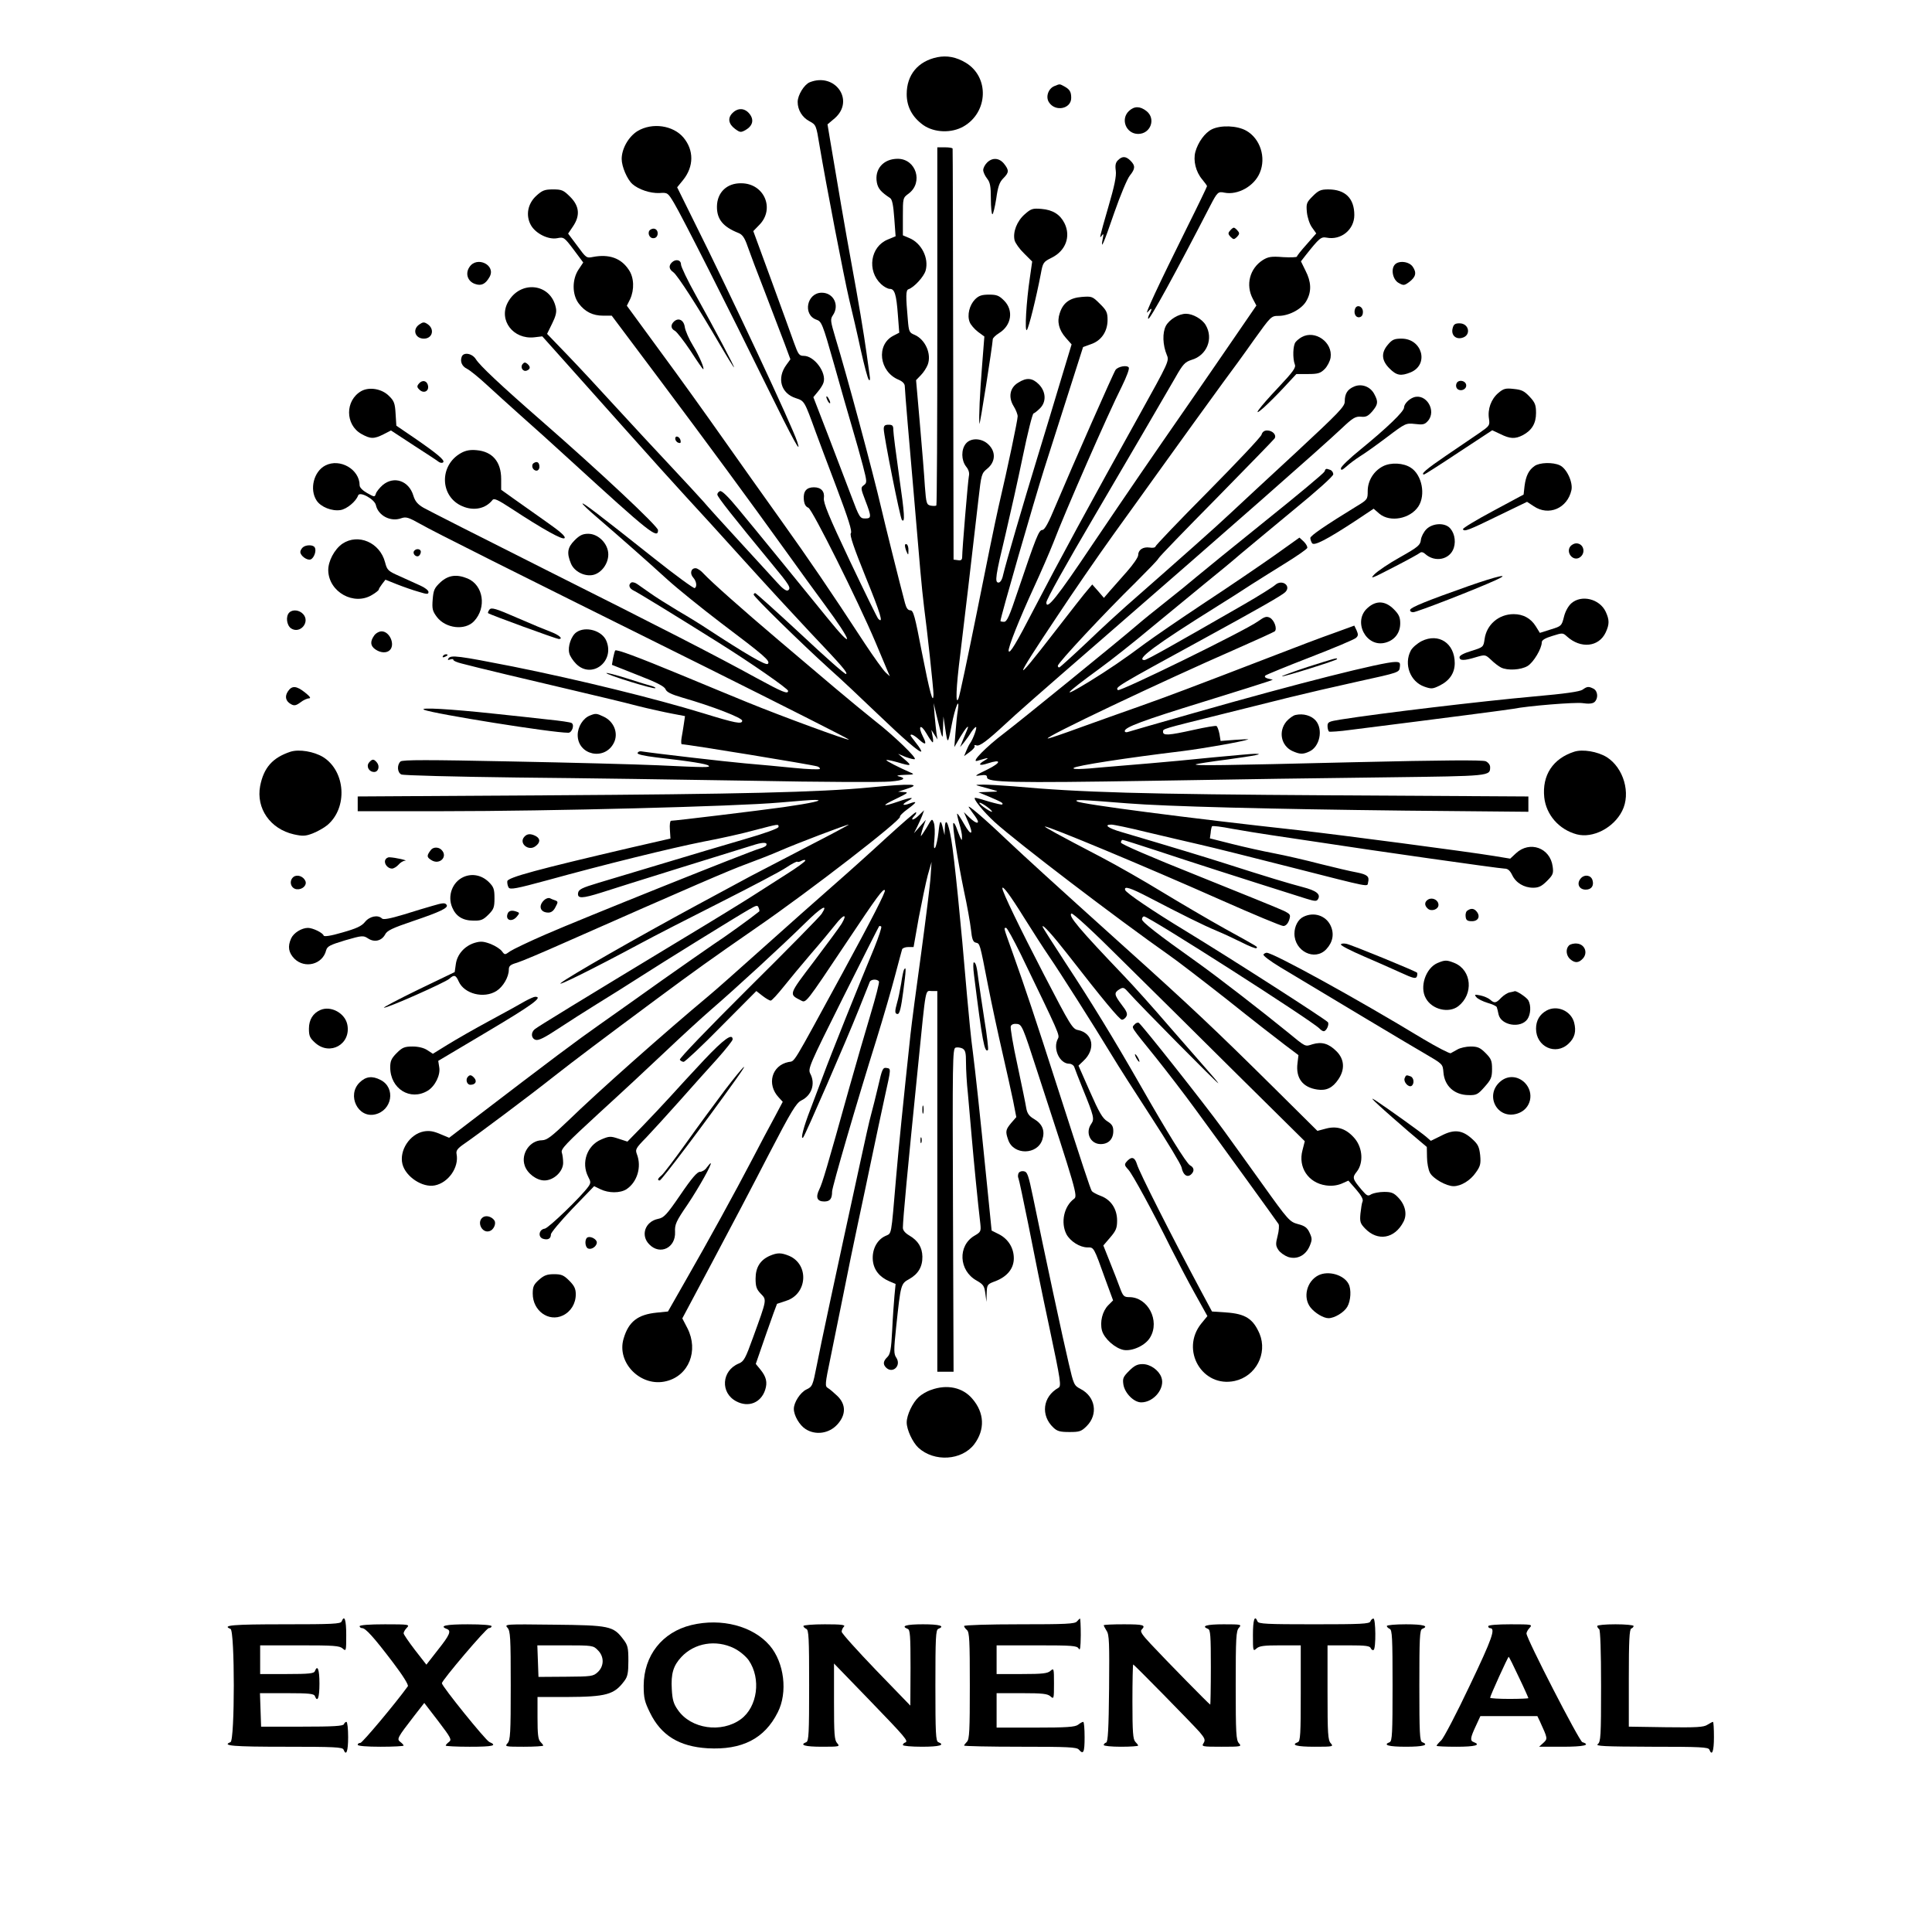 <?xml version="1.0" encoding="UTF-8"?>
<svg data-bbox="119.015 29.509 776.985 886.574" viewBox="0 0 1010 1000" height="1333.333" width="1346.667" xmlns="http://www.w3.org/2000/svg" data-type="shape">
    <g>
        <path d="M490 29.9c-10.1 2.1-16 9.2-16 19.3 0 6.7 3 12.1 8.7 16.2 5.8 4 14.7 4.3 21 .7 12.9-7.4 13.6-25.8 1.2-33.3-5-3-9.8-3.9-14.9-2.9z"/>
        <path d="M423.3 43c-2.9 1.2-6.3 6.7-6.3 10.3 0 4.2 2.4 8.1 6.2 10.1 3.4 1.8 3.5 2.1 5.2 12.5 3.5 20.8 12.7 68.5 15.5 80.5 1.6 6.6 4.4 18.6 6.1 26.6 1.8 8 3.6 14.9 4.2 15.5.6.7.8-.2.4-2.5-.3-1.9-1-7.1-1.6-11.5-1.4-10.1-4.3-27.5-8-47.5-2.6-14-7.8-44.3-11.1-64.2l-1.3-7.8 3.8-3.2c10.6-9.3.2-24.1-13.1-18.8z"/>
        <path d="M551.2 45c-3.2 1.3-4.7 5.7-2.8 8.5 3.3 5.1 11.6 3.4 11.6-2.3 0-3.3-.8-4.5-3.7-6.1-2.5-1.3-2.1-1.3-5.1-.1z"/>
        <path d="M590.2 58c-4.6 4.3-1.5 12 4.8 12 6.5 0 9.4-7.9 4.4-11.9-3.4-2.7-6.4-2.7-9.2-.1z"/>
        <path d="M382.9 59.1c-2.6 2.6-2.1 5.7 1.4 8.3 2.6 1.9 3 1.9 5.4.6 3.8-2.2 4.6-5.3 2.2-8.4-2.5-3.2-6.1-3.4-9-.5z"/>
        <path d="M333.3 68.5c-4.7 2.9-8.3 9.2-8.3 14.6 0 4 2.9 10.7 5.6 13.1 3.3 2.9 9.4 4.9 14.1 4.7 4.3-.3 4.4-.2 7.6 5.1 3.9 6.4 28.7 55.4 48.6 96 14 28.5 18.3 36.3 15.9 29-2.5-8-35-77.3-54.5-116.3L354 97.9l3.1-3.8c5.7-7.1 5.7-15.6.2-22.2-5.4-6.4-16.3-8-24-3.4z"/>
        <path d="M633.5 67.6c-3.6 1.8-7.2 6.7-8.6 11.8-1.2 4.5.2 10.4 3.6 14.4 1.4 1.7 2.5 3.2 2.5 3.5 0 .3-4.5 9.7-10.1 20.9-15.4 31-23.1 47.5-20.9 44.9 2.2-2.6 2.6-2.1.9 1.1-.6 1.1-.9 2.2-.6 2.4.7.8 14.1-23.6 32.4-59.1 3.7-7.1 4.1-7.5 7.4-6.8 7 1.4 15.6-3.4 18.5-10.4 3.4-8 .2-17.9-7.1-22-4.8-2.7-13.3-3-18-.7z"/>
        <path d="M490 170.3c0 51.4-.2 93.6-.5 93.9-.3.3-1.6.3-2.9.1-2.2-.5-2.4-1-3.1-10.1-.3-5.4-1.5-20-2.6-32.6l-2-22.9 2.5-2.6c1.4-1.4 3-3.9 3.6-5.5 2.1-5.6-1.3-13.2-6.9-15.6-2.7-1.1-3-1.6-3.5-7.8-1.1-12.4-1.1-15.5.3-16 3-1 8.1-6.6 9-9.8 1.8-6.5-2.2-14.4-8.6-17L472 123v-9.8c0-9.7 0-9.8 3-12 7.8-5.8 3.9-18.2-5.7-18.2-7.5 0-12.2 5.4-10.9 12.4.6 3.2 2.2 5 6.9 8.1 1.1.7 1.7 3.6 2.2 10.5l.7 9.5-4.1 1.7c-9.1 3.7-11 16.3-3.5 23.3 1.5 1.4 3.5 2.5 4.6 2.5 2.5 0 3.4 2.9 4.2 13.7l.7 9.2-3.1 1.6c-9.1 4.7-7.4 18.8 2.8 23 2.1.9 3.2 2.1 3.2 3.4 0 1.1.7 9.8 1.5 19.3 1.5 17.5 4.7 54 6.6 76.8.6 6.9 1.5 15.6 2 19.5 1.5 11 4.9 42.5 4.9 45.4-.1 6-2-1.2-6.1-22.1-3.6-18.8-4.4-21.8-6-21.8-1.3 0-2.1-1.2-2.8-3.8-2.6-9.7-11-43.4-12.3-49.2-4.6-19.8-18.3-70.6-24-89.2-2.7-9.1-2.8-9.9-1.4-12 3.6-5.2.4-11.8-5.8-11.8-7.8 0-10.1 11.5-2.8 14.1 2.7.9 3.2 2 9.2 23.2 3.4 12.2 7.7 27.1 9.5 33.2 1.8 6 4.3 15 5.6 19.9 2.2 8.5 2.2 8.9.5 10.2-1.7 1.2-1.7 1.6.8 8.1 3.3 8.6 3.2 9.3-.2 9.3-2.6 0-3-.6-7.2-11.8-2.4-6.4-7.9-20.7-12.1-31.7l-7.7-19.9 2.3-2.8c1.3-1.5 2.7-3.7 3-4.8 1.7-5.2-4.8-14-10.3-14-2.4 0-2.9-.7-5.1-6.8-1.3-3.7-6.6-18.3-11.8-32.5l-9.5-25.9 3.2-3.3c8.2-8.4 2.5-21.6-9.4-21.7-7.5-.2-12.7 4.7-12.8 12.1-.1 6.7 3.2 10.7 11.3 13.9 2 .8 3.2 2.5 4.7 6.9 1.1 3.2 5.2 14.1 9.2 24.3 3.9 10.2 8.5 22.2 10.2 26.7l3 8.1-2.1 2.9c-5.1 6.9-2.9 14.9 4.9 17.4 4.6 1.5 4.5 1.4 10.5 17.9 1.3 3.6 6.2 16.6 10.9 29 6.1 16.2 8.2 22.8 7.4 23.7-.7.9 1.4 7.2 7.7 22.8 7.8 19.1 9.6 25 6.6 21.9-.5-.5-7.2-14.2-14.9-30.4-11-23.2-13.8-30.2-13.5-32.6.5-3.5-1.4-5.7-5.2-5.7-3.9 0-5.6 2.1-5.3 6.2.2 2.5.9 3.9 2.4 4.5 2.1.9 25.8 48.4 35 70.1 2.5 6 5.3 12.6 6.1 14.5l1.5 3.5-2.2-2c-1.2-1.1-6.1-7.9-10.8-15-18.9-28.9-29.1-43.8-43.8-64.4-8.5-11.9-22.3-31.3-30.6-43.1s-22.9-32.2-32.6-45.3l-17.5-23.9 1.7-3.4c2.3-5 2.1-11.4-.7-15.4-4-6.1-10.3-8.3-18.7-6.7-3.4.7-3.6.5-8.2-5.8l-4.8-6.4 2.5-3.7c3.9-5.7 3.4-10.7-1.4-15.5-3.5-3.5-4.4-3.9-9-3.9-4.4 0-5.6.5-8.7 3.3-4.5 4.1-5.7 10.2-2.9 15.3 2.4 4.4 9.1 7.8 13.8 6.9 3.4-.7 3.7-.5 8.6 6l5 6.7-2.4 3.6c-3.5 5.2-3.5 13.2.1 17.9 3.3 4.3 7.3 6.3 12.8 6.3h4.4l24.9 33.2c25.7 34.3 46 61.9 66.8 90.8 6.5 9.1 15.3 21.2 19.6 27 15 20.3 15.8 24.8 1.2 6.7-13-16-37.1-45.6-46.5-56.9-5.1-6.2-8.5-9.5-9.4-9.1-.8.3-1.4 1.1-1.4 1.8 0 1.2 8.4 11.8 28.6 36.3 9.3 11.2 10.1 12.6 8.3 13.8-.8.5-2.9-1-5.8-4.3-2.5-2.8-11.4-12.4-19.6-21.4-8.3-9-16.8-18.4-18.9-20.9-2.2-2.5-9.9-10.8-17.1-18.5-7.2-7.7-20-21.4-28.3-30.5-8.3-9.1-19.8-21.5-25.6-27.5l-10.6-11 2.6-5.3c1.9-3.8 2.5-6.1 2-8.3-2.6-13-18.9-14.7-25.2-2.7-4.8 9.2 2.9 19.3 13.9 18.1l4.2-.5 11 12.3c6.1 6.8 20.6 23.1 32.4 36.3 11.8 13.3 26 29 31.6 35.1 5.6 6 19.3 21.1 30.5 33.5 11.2 12.4 26.7 29.2 34.5 37.5 16.9 17.8 19.8 21.2 18.8 21.8-.5.3-11.1-9.1-23.7-20.9-12.7-11.8-23.4-21.4-23.8-21.4-.4 0-.8.4-.8.8 0 1.1 24.7 25.3 39.5 38.7 6.1 5.4 17.1 15.8 24.6 23 14.5 13.9 22.7 21 23.5 20.3.2-.3-.9-2.2-2.6-4.3-1.6-2.1-3-3.9-3-4.1 0-1.1 2-.1 4.5 2.2 3.4 3.1 4.2 2.6 2-1.6-2.8-5.5-1.3-7 1.8-1.7 1.5 2.6 3 4.7 3.3 4.7.3 0 .3-1.5-.1-3.3l-.6-3.2 1.6 2.5 1.6 2.5-.5-3c-.2-1.7-.7-5.9-1-9.5l-.5-6.5 1.4 6c3.5 14.2 3.3 13.7 3.5 7l.2-6 .9 6c1.3 8.8 1.4 8.8 3.4-1.5 1.8-9.5 4.4-15.6 3.2-7.5-.4 2.2-.9 7.4-1.2 11.5l-.6 7.5 3.1-5.3c2.9-4.8 4.9-7 3.7-4-.3.7-1.3 3.1-2.2 5.3l-1.6 4 2.1-2.5c1.1-1.4 2.8-3.7 3.7-5.3 1-1.5 2.1-2.7 2.5-2.7.8 0-1.5 6.3-3 8.4-.5.6-1.4 2.4-2 3.9l-1.2 2.9 3-2.2c1.7-1.2 2.8-2.6 2.5-3.1-.4-.5.1-.6 1-.3 1.6.6 5.6-2.4 15-11.1 6.1-5.7 16.1-14.5 50.9-44.7C641.8 277 690.6 234.1 701.3 224c5.9-5.6 7.3-6.4 10.1-6.2 2.7.3 3.8-.3 6-2.8 3-3.6 3.2-5 1.1-8.9-2-4-6.6-5.7-10.5-4.1-3.6 1.5-5 3.7-5 7.9 0 2.6-3.1 5.8-25.7 26.8-14.2 13.1-29.6 27.4-34.3 31.8-7.2 6.8-24.9 22.5-54.4 48.4-3.3 2.9-12.4 11.2-20 18.5-7.6 7.2-14.3 13.2-14.7 13.4-.5.2-.9-.2-.9-.8 0-1.5 24.4-27.6 40.6-43.5 6.1-6.1 11.6-11.7 12-12.6.5-1 14.2-15.1 30.4-31.5 16.2-16.5 29.8-30.5 30.3-31.2 1.2-1.8-1-4.2-3.9-4.2-1.5 0-2.5.8-2.9 2.2-.4 1.3-13.1 14.7-28.1 29.9-15.1 15.2-27.4 28.1-27.4 28.6s-1.4.8-3 .5c-3.5-.5-6 1.2-6 4 0 1.1-2.7 5-5.9 8.6-3.3 3.7-7.3 8.3-9 10.2l-3 3.5-3-3.5-3.1-3.5-2.2 2.6c-1.3 1.4-9.3 11.6-17.8 22.6-22 28.5-21.6 26.2 1.6-8.5 7.9-12 21.2-31.3 29.6-43 8.4-11.7 18.7-25.9 22.8-31.7 11.6-16.2 26.7-37 34.4-47.6 3.9-5.2 11.2-15.2 16.1-22.2 9-12.5 9-12.6 13.1-12.6 5.6-.1 12.3-3.8 14.5-8.1 2.6-4.7 2.4-9.7-.6-15.5l-2.4-4.9 2.4-3.1c7.3-9.2 8.1-9.8 11-9.3 7.6 1.5 14.5-4.2 14.5-11.8 0-8.7-4.7-13.4-13.6-13.4-3.9 0-5.1.5-8.1 3.5-3.3 3.3-3.5 3.9-3.1 8.4.3 2.8 1.4 6.2 2.7 8l2.2 3.1-5 5.7c-2.8 3.1-5.1 6-5.1 6.4 0 .4-3.3.5-7.2.3-6.2-.5-7.8-.2-10.6 1.5-6.9 4.4-9.1 13-5.3 20.2l1.9 3.6-11.6 16.9c-6.4 9.3-16.4 23.9-22.3 32.4-22.4 32.3-32 46.3-52 75.9-18.2 27.2-23.9 34.3-23.9 30 0-1.5 10.3-19.9 25-44.9 15.2-25.9 37.3-63.7 42.4-72.6 4-7.1 5.1-8.2 8.5-9.3 8-2.3 11.6-11.1 7.4-18.2-1.8-3.1-6.7-5.9-10.3-5.9-3.8 0-8.7 3-10.5 6.3-1.9 3.6-1.7 10 .5 15.3 1.3 3 .9 3.8-14.2 31-25.2 45.2-42.8 77.7-55.1 101.4-9.5 18.4-12.9 24-13.4 22.3-.5-1.5 5.6-16.8 13.2-33.3 3.7-8 8.2-18.4 10.1-23.2 6.3-16.5 28.4-67 35.9-81.9 2.4-4.9 4-9.1 3.6-9.8-.9-1.4-5.5-.6-6.9 1.2-1 1.3-22.3 49.6-31.3 70.9-3.8 9.2-5.8 12.8-7 12.8-1.8 0-3.2 3.5-12.9 32.2-4.3 12.9-5.6 15.8-7.1 15.8-1.1 0-1.9-.2-1.9-.4 0-1.9 17.5-62.5 22.9-79.6 3.8-11.8 9.9-31 13.6-42.6l6.7-21 4.1-1.5c5.4-1.8 8.7-6.6 8.7-12.7 0-3.8-.5-5-4-8.4-3.9-3.9-4.2-4-9.5-3.6-6.3.5-9.8 3.1-11.5 8.5-1.5 4.4-.5 8.7 3.2 12.9l3 3.4-5.5 18.2c-3 10.1-8.5 28.2-12.2 40.3-7.6 24.8-16.7 56-18.1 62-.5 2.5-1.5 4-2.4 4-2.1 0-1.6-3.4 3.7-25.4 2.4-10.2 6.5-28.5 9-40.6 2.5-12.1 5-22.2 5.6-22.4.6-.2 2.1-1.4 3.4-2.7 3.4-3.4 3.1-8.7-.6-12.5-3.4-3.4-6.4-3.7-10.8-.9-4.4 2.6-5.3 7.6-2.4 12.3 1.2 1.9 2.1 4.3 2.1 5.3 0 2-4.9 25.5-10 47.3-1.7 7.4-6.8 32.4-11.4 55.5-4.7 23.2-8.9 43.2-9.5 44.6-1.7 4.3-1.3-5.7.9-23 1.8-14.7 6.1-51.2 9.5-81 1.5-13.2 1.6-13.6 4.7-16.1 4.2-3.5 4.5-8.7.6-12.5-3.5-3.5-9.3-3.7-11.9-.5-2.5 3.1-2.4 8.6.1 11.9 1.4 1.7 1.9 3.4 1.5 5.1-.5 2.6-3.5 38.4-3.5 42.2 0 1.5-.6 2-2.2 1.7l-2.3-.3-.2-107c-.1-58.9-.2-107.3-.3-107.8 0-.4-1.8-.7-4-.7h-4v93.3z"/>
        <path d="M584.5 83.7c-1.3 1.2-1.6 2.7-1.2 5.5.4 2.8-.7 8.1-3.9 19-4.7 16.3-4.9 17.1-3.3 14.8.8-1.1.9-.7.4 1.7-1.3 6.7.4 2.9 6-13.5 3.2-9.2 6.9-18 8.2-19.5 2.8-3.5 2.9-5.1.3-7.7-2.4-2.4-4.3-2.5-6.5-.3z"/>
        <path d="M516 85c-1.1 1.1-2 2.8-2 3.9 0 1 .9 3 2 4.4 1.6 2 2 4 2 10.6 0 4.5.4 8.1.8 8.1s1.3-3.7 2-8.1c.9-6.4 1.7-8.7 3.7-10.7 3-3 3.1-4.2.4-7.6-2.5-3.1-6.1-3.4-8.9-.6z"/>
        <path d="M535.7 112c-4.1 3.6-6.3 9.3-5.3 13.6.4 1.5 2.6 4.6 5 6.9l4.2 4.2-1.2 8.4c-1.9 12.7-2.8 28.6-1.6 27.4 1-1 4.9-16.8 7.3-29.3 1.1-6 1.3-6.3 5.7-8.5 7.3-3.6 10.1-11.1 6.7-18-2.3-4.6-6.1-7-12-7.5-4.7-.4-5.5-.1-8.8 2.8z"/>
        <path d="M340.1 120c-1.9 1.1-.9 4.5 1.4 4.5 1.3 0 2.1-.8 2.3-2.1.3-2.3-1.7-3.7-3.7-2.4z"/>
        <path d="M643 120.6c-1.1 1.2-1 1.8.3 3.2 1.6 1.5 1.8 1.5 3.4 0 1.3-1.4 1.4-2 .3-3.2-.7-.9-1.6-1.6-2-1.6-.4 0-1.3.7-2 1.6z"/>
        <path d="M351.2 137.2c-1.7 1.7-1.5 3.5.8 5.1 2.1 1.4 13.1 18.5 24.4 37.9 3.8 6.5 7.1 11.8 7.3 11.8.5 0-9.7-19.3-19.9-37.6-4.3-7.7-7.8-15-7.8-16.2 0-2.4-2.8-3-4.8-1z"/>
        <path d="M245.4 139.6c-2.3 3.4-.9 7.5 2.9 8.8 3.3 1.2 5.5.1 7.6-3.6 3.6-6.2-6.6-11.2-10.5-5.2z"/>
        <path d="M729.1 138.4c-2.1 2.5-.9 7.9 2.1 9.5 2.5 1.4 2.9 1.4 5.5-.5 3.4-2.6 4-4.8 1.9-7.9-1.9-2.9-7.5-3.5-9.5-1.1z"/>
        <path d="M509.7 156.5c-2.9 3-4.2 8.2-2.8 11.8.5 1.4 2.5 3.7 4.3 5.1l3.4 2.5-1.2 15.3c-1.2 15-1.7 26.4-1.4 30.3.2 1.7 6.8-40.6 7-44.2 0-.6 1.5-2.1 3.3-3.2 6.5-4 7.7-11.9 2.6-17-2.6-2.6-3.8-3.1-7.8-3.1-3.8 0-5.4.5-7.4 2.5z"/>
        <path d="M708.4 161.4c-.9 2.4.4 4.8 2.3 4.4 1.2-.2 1.8-1.2 1.8-2.8 0-2.9-3.2-4.1-4.1-1.6z"/>
        <path d="M352.2 168.2c-1.7 1.7-1.5 3.6.6 4.7 1 .5 4.7 5.3 8.2 10.5 3.4 5.3 6.4 9.6 6.6 9.6.9 0-2-6.9-5.3-12.3-2.1-3.4-4-7.8-4.3-9.7-.5-3.8-3.4-5.2-5.8-2.8z"/>
        <path d="M219.2 169.6c-3.8 2.6-2.2 7.4 2.4 7.4 4.5 0 5.8-5 1.9-7.6-1.8-1.2-2.4-1.1-4.3.2z"/>
        <path d="M759.4 171.6c-.9 3.4 1.5 5.9 4.9 5 4.9-1.2 3.8-7.6-1.3-7.6-2.3 0-3.1.5-3.6 2.6z"/>
        <path d="M680.5 176.2c-1.1.6-2.6 1.8-3.2 2.6-1.4 1.7-1.6 8.5-.4 11.7.7 1.6-.9 3.8-8.6 12-10.3 10.9-14.2 16.3-7.7 10.6 2.1-1.9 6.9-6.6 10.5-10.5l6.6-7.1h6.1c5.2 0 6.5-.4 8.7-2.6 1.4-1.4 2.8-4.1 3.1-6 1.2-8-8.1-14.6-15.1-10.7z"/>
        <path d="M725.6 180.1c-3.7 4.3-3.4 8.3.8 12.5 3.7 3.7 5.9 4.1 11.1 2 9.7-4.1 6-17.6-4.8-17.6-3.8 0-4.9.5-7.1 3.1z"/>
        <path d="M241.4 186.4c-1 2.6.1 5.1 2.8 6.4 1.4.7 5.9 4.3 10 8.1 4 3.7 12.1 11 17.9 16.2 5.9 5.2 17.8 15.9 26.5 23.9 40.9 37.4 45.4 41 45.4 36.1 0-2-30.3-30.4-61-57.2-22-19.2-32.1-28.8-34.2-32.1-1.9-3.1-6.4-3.9-7.4-1.4z"/>
        <path d="M273.2 190.3c-1.4 1.7.2 4.2 2.2 3.4 2-.8 2-2.1.2-3.6-1-.8-1.6-.8-2.4.2z"/>
        <path d="M219 200.5c-1.1 1.3-1.1 1.9.3 3.2 2.1 2.1 4.9.9 4.5-1.9-.4-2.8-3-3.5-4.8-1.3z"/>
        <path d="M761.4 200.5c-.4.9-.2 2.1.4 2.7 1.6 1.6 4.7.5 4.7-1.7 0-2.6-4.2-3.4-5.1-1z"/>
        <path d="M188.9 204.4c-8.6 4.9-8.5 17.6 0 22.4 4.8 2.7 6.6 2.7 11.6.2l3.9-2 11.9 7.8c6.5 4.2 12.5 8.1 13.2 8.7.8.5 1.8.6 2.2.1 1-1-3.2-4.5-15.1-12.7l-9.4-6.4-.4-6.3c-.3-5.4-.8-6.7-3.5-9.3-3.7-3.7-10.2-4.8-14.4-2.5z"/>
        <path d="M783.3 205.4c-3.8 3.2-5.7 8.5-4.9 13.5.5 3.5.3 3.7-5 7.4-3.1 2.1-10.9 7.4-17.5 11.9-10.3 7-13.5 9.8-11.4 9.8.3 0 8.5-5.2 18.1-11.6l17.5-11.5 4.3 2c5 2.5 7.7 2.6 11.6.6 4.8-2.5 7-6.2 7-11.6 0-4.2-.5-5.5-3.3-8.5s-4.2-3.7-8.3-4.1c-4.3-.5-5.4-.2-8.1 2.1z"/>
        <path d="M432 207.5c0 .5.5 1.7 1 2.5s1 1 1 .5c0-.6-.5-1.7-1-2.5s-1-1.1-1-.5z"/>
        <path d="M739 207.7c-2.5.9-5 3.5-5 5.3 0 2.1-9 10.7-22.7 21.9-5.7 4.6-10.3 9-10.3 9.9 0 1.2.6 1 2.8-.9 1.5-1.4 4.7-3.8 7.2-5.4 2.5-1.5 8.9-6.1 14.2-10.1 9.5-7.2 9.8-7.3 14.5-6.8 4.1.5 5.1.3 6.7-1.5 4.8-5.3-.8-14.7-7.4-12.4z"/>
        <path d="M462 224.2c0 3.6 8.6 46.8 9.5 47.6 1.7 1.7 1.4-3.1-1.4-22.5-1.7-12-3.1-23-3.1-24.6 0-2.2-.4-2.7-2.5-2.7-1.9 0-2.5.5-2.5 2.2z"/>
        <path d="M353 229.3c0 .8.7 1.8 1.6 2.1 1.1.4 1.4.1 1.2-1.1-.4-2.1-2.8-3-2.8-1z"/>
        <path d="M241 236.8c-11.5 6.4-11.1 22.8.7 27.8 6 2.6 12.2 1.3 15.8-3.3.8-1 2.9 0 9.5 4.3 17.2 11.3 27.1 16.7 28.1 15.7.8-.8-2.1-3.4-9.7-8.7-6-4.2-13.7-9.7-17.1-12.1L262 256v-5.6c0-9.1-4.6-14.4-12.9-15.1-3.2-.3-5.6.1-8.1 1.5z"/>
        <path d="M279.1 242c-1.7 1-.7 4 1.4 4 .8 0 1.5-.9 1.5-1.9 0-2.4-1.2-3.2-2.9-2.1z"/>
        <path d="M170.1 243.3c-6.1 3.1-8.4 12.5-4.6 18.3 2.2 3.4 8 5.7 12.5 5 3.3-.5 8.1-4.5 9.2-7.6.8-2.4 8.6 1.9 9.3 5 1.2 5.5 7.7 8.9 13.2 6.9 2.6-.9 3.8-.5 9.9 2.9 7.9 4.5 43.1 22.1 149.8 75.1 41.1 20.5 74.6 37.4 74.4 37.7-.6.5-35.2-12.2-53.3-19.6-6.6-2.7-21.9-9-33.9-14-23.7-9.8-34.2-13.7-35-13-.2.3-.7 2.1-1.1 4l-.6 3.5 13.6 5.4c9.9 3.8 13.8 5.9 14.4 7.3.5 1.5 2.9 2.7 8.7 4.4 16 4.6 31.4 10.6 31.4 12.1 0 2-3.5 1.3-20.4-3.9-25.5-7.8-64.7-17.4-99.4-24.4-28.5-5.6-32.6-6.2-33.8-4.2-.5.8-.2.9.9.5 1-.3 1.7-.3 1.7.2s1.9 1.3 4.3 1.9c7.4 2 36.5 8.9 58.7 14.1 11.8 2.8 26.7 6.3 33 8 6.3 1.6 14.6 3.4 18.3 4.1l6.8 1.3-.6 4.1c-.3 2.2-.9 5.6-1.2 7.3-.3 1.8-.2 3.3.1 3.3 2.7 0 67.7 10.6 70.9 11.6.9.3 1.5.9 1.3 1.3-.3.4-6.3.2-13.3-.5-7-.7-18.6-1.8-25.8-2.4-10.2-.9-46.5-5.1-54.4-6.3-.8-.1-1.6.3-1.8.9-.2.7 3.4 1.5 9.9 2.3 17.7 2 26.3 3.4 27.2 4.3 1.3 1-1.4 1-26.4-.2-11.3-.5-45.8-1.4-76.8-2-43.7-.9-56.6-.9-57.8 0-1.9 1.7-1.8 5.7.4 6.8.9.5 28.3 1.2 60.7 1.6 32.5.3 87.8 1.1 123.1 1.7 35.2.7 67.6.8 71.8.4 7.3-.6 8.8-1.7 4.1-2.8-1.1-.3.5-.6 3.5-.7 4.9-.1 5.2-.3 3-1.2-6.2-2.7-13-6.2-12.6-6.5.2-.3 2.8.3 5.7 1.1 7.3 2.2 7.9 2 3.9-1.4l-3.5-3 3.8 1.6c2.2.8 4.3 1.4 4.9 1.2 1.3-.5-10.9-12.3-20.8-20-4.4-3.5-13.9-11.3-21-17.3s-20.3-17.2-29.4-24.9c-18.9-16-35.3-30.6-39.1-34.7-1.4-1.6-3.3-2.9-4.3-2.9-2.4 0-3.1 2.8-1.2 4.9 1.7 1.9 2.1 4.7.8 5.5-.5.3-10.1-6.7-21.3-15.6-29.6-23.5-37-29.1-37.4-28.6-.2.2 3.2 3.5 7.7 7.3 10.9 9.4 25.4 22.1 36.9 32.6 5.2 4.7 17.7 14.8 27.8 22.5 22.8 17.2 26 19.9 24.5 21.4-1 1-11.6-5.2-31.8-18.4-2.8-1.9-9.6-6.1-15.1-9.3-5.5-3.3-12-7.4-14.5-9.2-2.5-1.7-5.5-3.9-6.7-4.7-1.2-.9-2.7-1.3-3.3-.9-1.7 1.1-1.1 3.1 1.3 4.2 2.3 1.1 21.9 13.1 44.2 27.1 17.1 10.7 36.5 24.2 36.5 25.3 0 1.9-2.9.7-16.5-6.7-21.5-11.8-48.8-25.8-112-57.5-31.9-16-59.8-30.2-62.1-31.5-3.1-1.8-4.4-3.4-5.3-6.3-2.3-7.8-10.1-10.5-16-5.6-1.6 1.4-3.3 3.5-3.6 4.5-.6 1.9-.7 1.9-4.6-.3-2.3-1.3-3.9-2.9-3.9-4 0-8.4-10.3-14.3-17.9-10.4z"/>
        <path d="M723 243.7c-4.9 2.5-8 7.6-8 13 0 4.3-.1 4.5-6.1 8.1-15.8 9.7-23.9 15.2-23.9 16.4 0 .7.4 1.9.9 2.7 1 1.6 7.5-1.7 22.9-11.8l9.3-6.2 3 2.6c5.6 4.7 16.1 2.7 20.4-3.8 3.9-6 1.9-16.4-3.9-20.2-3.9-2.6-10.5-2.9-14.6-.8z"/>
        <path d="M802.2 243.6c-3 2.1-4.5 5.1-5.2 10.4l-.5 4.5-16 8.6c-8.8 4.7-15.9 9-15.7 9.5.5 1.5 3.1.5 18.6-7.1l14.9-7.2 3.5 2.3c7.8 5.3 17.6 1.1 19.7-8.4.9-4.1-2.5-11.4-6.1-13-3.6-1.7-10.6-1.5-13.2.4z"/>
        <path d="M692.4 246.5c-.4.9-14.2 12.4-30.8 25.7-16.5 13.3-32.8 26.5-36.1 29.3-3.3 2.8-10.5 8.7-16 13-5.5 4.3-12.5 10-15.5 12.6-9.4 8.1-61.1 50.1-69 56.1-9.3 7-17.6 15.4-14.2 14.5 6-1.8 6.8-1.9 3.9-.2-3.8 2.2-2.8 3 1.7 1.5 7.4-2.4 7.1-.4-.4 3.3-6.4 3.1-6.9 3.5-3.7 3 2.9-.4 3.7-.2 3.7 1 0 2.7 12.6 3 86.8 1.8 39.4-.7 94.6-1.5 122.5-1.8 54.1-.7 53.7-.6 53.7-5.4 0-1.1-1-2.4-2.3-3-1.7-.7-21.7-.6-68.8.5-70.4 1.7-83.5 1.9-82.8 1.1.3-.2 7.7-1.4 16.4-2.5 15.2-2.1 19.8-3 14.4-3-1.4 0-11.3.9-22 1.9-10.7 1.1-25.5 2.5-32.9 3.1-7.4.6-18.2 1.5-23.9 2-12.1 1.2-16.7 1.2-15.8.4 1.1-1.2 27.8-5.3 56.8-8.8 11.1-1.4 31.6-5 34.4-6.1.6-.2-2.5-.1-6.7.2l-7.7.6-.6-3.7c-.4-2-1.1-3.8-1.5-4.1-.4-.3-5.8.6-12 2-13.1 2.9-16 3.1-16 1 0-1.6-.9-1.3 30-9 12.4-3.1 28.8-7.2 36.5-9.1 7.7-1.9 23.7-5.6 35.5-8.2 21.4-4.7 21.5-4.7 21.8-7.5.3-2.3 0-2.7-2.4-2.7-6.5 0-51.4 11.3-105 26.6-18.3 5.2-34 9.7-34.8 10-.9.3-1.6.1-1.6-.5 0-2 9.4-5.5 41.5-15.4 17.1-5.3 32.1-10 33.4-10.5l2.5-.9-2.5-.6c-1.5-.4-2-1-1.4-1.6.6-.5 11.1-4.8 23.5-9.6s23.1-9.3 23.9-10.1c1.2-1.1 1.2-1.8.3-3.9L708 327l-10.7 3.9c-6 2.1-19.8 7.3-30.8 11.6-45.7 17.6-54.8 21-70.5 26.6-9.1 3.2-23.4 8.3-31.7 11.3-8.4 3.1-15.8 5.6-16.5 5.6-3.1-.1 59.3-29.7 98.2-46.7 10.7-4.7 19.9-8.9 20.4-9.3 1.4-1.3-.2-5.8-2.5-7.1-1.8-.9-2.8-.6-6.3 1.9-6.6 4.8-72.2 36.9-73.2 35.9-1.5-1.5-.8-1.9 44.6-26.7 29.1-15.9 41.2-22.8 42.9-24.5 3.3-3.3-1.7-6.9-5.2-3.8-1.2 1.1-8.7 5.8-16.7 10.4-37.2 21.4-50.6 28.9-51.7 28.9-5 0 6-8.1 37.7-27.9 5.8-3.6 14-8.8 18.2-11.6 4.3-2.7 12.5-7.9 18.2-11.4 5.8-3.6 10.7-7 11-7.7.2-.6-.6-2.1-1.8-3.3l-2.3-2.1-12.9 9.2c-7.1 5-23.5 16.2-36.6 24.8-13 8.6-26.9 18.2-31 21.2-11.1 8.3-19.5 14-29.6 20.2-15.1 9.2-13.2 6.8 5.7-7 5.8-4.2 18.2-14 27.5-21.8 9.4-7.8 22.1-18.1 28.1-23.1 6.1-4.9 14.2-11.6 18.1-15 3.9-3.3 16.4-13.6 27.7-23 12-9.8 20.7-17.6 20.7-18.6 0-.9-.7-2-1.6-2.3-2.2-.8-2.4-.8-3 .9z"/>
        <path d="M745.7 276.6c-1.4 1.4-2.7 3.9-2.9 5.6-.3 2.7-1.4 3.7-10.8 9-5.8 3.2-11.8 7.3-13.5 9-2.6 2.7-1.4 2.2 10-3.7 7.2-3.7 13.4-7.1 13.9-7.6.6-.5 1.7-.3 2.6.6 5.2 4.7 13 3 15-3.1 1.3-4 .1-8.8-2.7-11-3.1-2.3-8.7-1.7-11.6 1.2z"/>
        <path d="M300.4 282.4c-3.8 3.8-4.2 6.7-1.9 12.2 1.7 4.1 7.1 6.9 11.6 5.9 4.3-1 7.9-5.8 7.9-10.7 0-5.5-5.1-10.8-10.5-10.8-2.9 0-4.5.8-7.1 3.4z"/>
        <path d="M179 284.2c-4.2 2.9-7.5 9.2-7.4 14 .3 11.3 13.5 18.6 23 12.7 1.9-1.1 3.4-2.4 3.4-2.7 0-.4.8-1.7 1.8-3l1.7-2.2 6 2.4c3.3 1.3 8.4 3.1 11.3 3.9 4.5 1.4 5.2 1.4 5.2.1 0-.8-1.9-2.3-4.2-3.3-2.4-1.1-7.2-3.3-10.8-4.9-6.1-2.7-6.6-3.1-7.7-7.3-2.7-10.4-14.1-15.2-22.3-9.7z"/>
        <path d="M473.1 285.2c0 .7.4 2.2.9 3.3.8 1.8.9 1.7.9-.7.1-1.5-.3-3-.9-3.3-.5-.3-1 0-.9.7z"/>
        <path d="M821 285.5c-2.6 3.2 1.3 8.1 4.8 5.9 3.4-2.2 2.2-7.4-1.8-7.4-1 0-2.3.7-3 1.5z"/>
        <path d="M158.2 286.2c-.7.7-1.2 1.7-1.2 2.3 0 2 3.6 4.6 5.4 3.9 1.8-.7 3.2-4.7 2.1-6.3-.8-1.5-4.8-1.4-6.3.1z"/>
        <path d="M216.4 288.1c-.8 1.4 1.1 3.3 2.5 2.5.6-.4 1.1-1.4 1.1-2.2 0-1.6-2.6-1.9-3.6-.3z"/>
        <path d="M230.3 304.3c-3.2 3-3.7 4.1-4.1 9-.4 5-.1 6.1 2.2 9.2 4.6 6 14.7 7.2 19.4 2.2 6.7-7.1 4.9-18.8-3.3-22.3-5.8-2.4-10.1-1.8-14.2 1.9z"/>
        <path d="M767.5 306.4c-22.1 7.8-29.8 11-30.3 12.3-.2.8.5 1.3 1.6 1.3 1.8 0 32.7-12 43.2-16.8 8.5-3.9.6-2.1-14.5 3.2z"/>
        <path d="M821.5 315.3c-1.6 1.4-3.2 4.2-3.9 7.1-1.2 4.8-1.4 4.9-6.9 6.6l-5.7 1.8-2.1-3.4c-2.6-4.2-6.6-6.4-11.6-6.4-7.8 0-14.2 5.5-15.2 13.1-.6 4.1-.7 4.2-6.8 6.1-4 1.2-6.3 2.4-6.3 3.3 0 1.9 2.4 1.9 8.6 0 4.8-1.4 4.9-1.4 7.9 1.4 1.6 1.6 4 3.4 5.2 4 3.4 1.7 10.4 1.3 13.9-.8 3.1-1.9 7.4-9.1 7.4-12.4 0-1.1 1.8-2.2 5.5-3.3 5.4-1.7 5.5-1.7 7.7.3 7.2 6.5 16.6 5.5 20.2-2.1 2-4.3 2-6.6 0-10.9-3.2-6.7-12.6-9-17.9-4.4z"/>
        <path d="M714.9 317.8c-7.9 7-.7 20.9 9.4 18.1 4.8-1.3 7.7-5.1 7.7-10.1 0-3.2-.7-4.7-3.4-7.4-4.4-4.4-9.2-4.7-13.7-.6z"/>
        <path d="M255.9 318.6c-.6.8-1 1.7-.7 1.9.6.7 35.8 13.5 36.9 13.5 2.5 0 .3-2-3.8-3.6-2.7-1-10.7-4.3-18-7.5-11.2-4.9-13.4-5.5-14.4-4.3z"/>
        <path d="M151.2 320.2c-1.9 1.9-1.4 6.5.9 8.2 4.7 3.2 10.2-3.2 6.4-7.4-2-2.2-5.5-2.6-7.3-.8z"/>
        <path d="M301.3 330.5c-2.7 1.9-4.6 7.5-3.7 10.9.3 1.5 2 4 3.6 5.6 8.1 8.1 20.3-1.2 15.8-12-2.2-5.4-10.9-7.9-15.7-4.5z"/>
        <path d="M195.6 332.2c-2.2 3.1-2 5.4.6 7.2 2.7 1.9 5.9 2.1 7.6.4 2.9-2.9-.1-9.8-4.3-9.8-1.3 0-3.1 1-3.9 2.2z"/>
        <path d="M743.2 335.1c-2.3 1.2-4.9 3.4-5.7 5-3.7 7.1-.3 16.2 7.1 18.8 3.7 1.3 4.4 1.2 7.9-.5 5.3-2.6 8-6.6 8-11.8 0-10.4-8.4-15.9-17.3-11.5z"/>
        <path d="M231.5 343c-.3.6.1.7.9.4 1.8-.7 2.1-1.4.7-1.4-.6 0-1.3.4-1.6 1z"/>
        <path d="M683.6 348.6c-7.6 2.5-13.6 4.7-13.4 4.9.5.5 28.8-8.4 28.8-9 0-.8-.9-.5-15.4 4.1z"/>
        <path d="M317 351.8c0 .9 24.9 8.6 25.6 7.9.3-.2-.5-.7-1.8-1.1-1.3-.3-7.1-2.1-13-4-6-1.9-10.8-3.1-10.8-2.8z"/>
        <path d="M150.5 361.4c-1.8 2.7-1.1 5.2 1.7 6.7 1.6.9 2.6.7 4.9-1 1.5-1.2 3.6-2.1 4.5-2.1 1.1 0 .4-1-2.1-3-4.5-3.6-6.9-3.8-9-.6z"/>
        <path d="M827.3 360.5c-1.5 1-9.1 2.1-25 3.5-27.8 2.5-80.7 8.8-101.5 12.1-6.2 1-6.8 1.3-6.8 3.4 0 1.3.4 2.6.8 2.9.4.2 5.5-.1 11.2-.9 50.9-6.4 82.9-10.6 85-11 8.1-1.6 32.2-3.5 36.2-3 3.3.5 5.3.3 6.3-.5 2.1-1.8 1.9-5.7-.4-7-2.6-1.3-3.3-1.3-5.8.5z"/>
        <path d="M221.7 371c5.1 2.1 66.7 12 75.4 12 1.9 0 3.4-4.1 1.7-5.1-.6-.4-6.1-1.2-12.2-1.8-6.1-.7-19-2.1-28.6-3.1-22.4-2.4-39.3-3.4-36.3-2z"/>
        <path d="M308.4 374c-3.6 1.4-6.4 5.9-6.4 10.2 0 10.5 14.1 13.6 18.9 4.1 2.5-4.9.2-11.1-5.3-13.7-3.8-1.8-4.2-1.8-7.2-.6z"/>
        <path d="M677.3 373.7c-1.2.2-3.4 1.8-4.8 3.4-4.3 5.2-2.8 12.6 3 15.4 4 1.8 5.6 1.9 9 .3 5.5-2.5 7.3-11.6 3.3-16.2-2.3-2.6-6.5-3.8-10.5-2.9z"/>
        <path d="M151.9 392.9c-9.4 3.1-14 8.3-15.9 17.9-2.2 11.8 5.3 22.5 17.6 25.3 4.6 1 6 1 9.9-.5 2.5-1 5.9-2.9 7.6-4.3 10.8-9.1 9.6-28.2-2.2-35.6-4.8-2.9-12.5-4.2-17-2.8z"/>
        <path d="M823 392.9c-11.2 3.6-16.9 12.3-15.7 23.9 1 9.1 7.7 16.8 17 19.3 8.3 2.2 19.2-3.3 23.7-12.2 4.7-9.2.8-22.6-8.1-28.2-4.8-2.9-12.5-4.2-16.9-2.8z"/>
        <path d="M192.9 398.6c-1.6 2 0 4.9 2.7 4.9 2.2 0 3.1-3 1.4-5-1.6-1.9-2.4-1.9-4.1.1z"/>
        <path d="M454.5 411.6c-26.1 2.5-68.8 3.5-168.2 4.1l-99.3.6v7.7h44.8c55.4 0 153-2.5 175.5-4.5 9.2-.8 17.8-1.5 19-1.4 5 .1-2.1 1.7-16.8 3.8-13.8 1.9-56.6 7.1-58.7 7.1-.5 0-.8 2.1-.6 4.6l.3 4.7L330 443c-48.9 11.4-64.5 15.6-64.8 17.6-.1 1 .2 2.5.7 3.3.8 1.2 4 .6 20.2-3.8 30.1-8.3 64.6-16.8 81.7-20.2 8.6-1.6 20.7-4.3 26.8-6 12.7-3.3 12.4-3.3 12.4-1.7 0 .8-7.2 3.4-18.3 6.6-10 2.9-28.8 8.5-41.7 12.4-12.9 3.9-28.2 8.5-34 10.2-9 2.7-10.5 3.5-10.8 5.4-.4 3 2.1 2.9 12.3-.3 7.9-2.6 71.8-22.5 80.4-25.1 4.4-1.3 6.6-1.1 5.6.6-.3.4-1.7 1.1-3.2 1.5-4.2 1-94.2 37.1-111.8 44.8-8.8 3.8-17.3 7.9-18.8 8.9-2.8 2-2.8 2-4.3 0-.8-1.1-3.4-2.8-5.9-3.8-3.8-1.4-5.2-1.5-8.3-.6-5.3 1.6-9.2 6-9.9 11.1l-.6 4.2-18.9 9.1c-10.5 5.1-18.6 9.4-18.1 9.5 1.3.5 32.1-13.2 34.2-15.1 2.5-2.3 3.4-2 4.9 1.4 2.9 6.5 13.1 9.1 19.7 5 3.5-2.2 6.5-7.3 6.5-11.2 0-1.9.8-2.6 4.3-3.6 2.3-.7 13.2-5.3 24.2-10.2 67.5-29.8 87-38.2 95.5-41.3 5.2-1.9 13.1-5 17.5-6.9 9.4-4.1 35-13.8 36.2-13.8.4 0-9.1 5.1-21.2 11.3-12.1 6.3-25.6 13.3-30 15.6-9.4 5.1-17 9.2-28 15.1-31.1 16.8-67.8 37.8-71.3 40.8-2.7 2.3 16.5-7.2 41.3-20.5 7.2-3.9 26.1-13.6 42.2-21.7 16-8.1 31.5-16.2 34.4-18.2 2.8-1.9 5.4-3.2 5.7-3 .2.3 1.3.1 2.3-.5 1.1-.5 1.9-.6 1.9-.1s-4.5 3.8-10.1 7.3c-5.5 3.5-13.3 8.5-17.2 11-4 2.6-20.9 13-37.7 23.1-51.9 31.4-75 45.5-76.5 46.8-2.1 1.8-1.8 4.8.5 5.5 1.5.5 4.7-1.1 11.8-5.8 5.3-3.5 14.7-9.5 20.7-13.2 6.1-3.7 15.7-9.8 21.5-13.5 12.1-7.8 51.5-32.2 57.7-35.7 3.8-2.2 4.4-2.3 4.9-.8.4.9.5 1.7.3 1.9-4.3 3.5-18.2 13.5-23.9 17.2-4.1 2.8-16 11.1-26.5 18.5-10.4 7.4-25.3 18-33 23.4-12.5 8.8-23.9 17.3-66.8 50.1l-11.9 9.1-4.8-2c-3.5-1.5-5.7-1.8-8.5-1.3-7.3 1.4-12.9 10-11.1 17.1 1.7 6.6 10.5 12.4 16.9 11.1 7.1-1.4 12.7-9.4 11.4-16.3-.4-1.9.4-3 4.2-5.6 6.3-4.3 34.5-25.4 46.2-34.7 12-9.4 25.3-19.4 54-40.7 20.8-15.4 28.2-20.7 52.9-37.8 27.3-18.8 75.4-56 74.5-57.6-.3-.4 1.5-2.2 4-4 4.9-3.6 5.3-4.5 1-2.9-3.8 1.4-4.3.5-.8-1.4 3.9-2.1 1.7-2-5.2.4-8.5 2.9-9 2.3-1-1.5 6.2-3 6.7-3.4 4-3.5l-3-.2 3.7-1.2c9.4-2.9 4.1-3.2-18.7-1z"/>
        <path d="M512.8 411.1c1.7.5 4.7 1.3 6.5 1.8 3 .8 2.8.9-2.3 1l-5.5.2 6 2.5c6.5 2.8 7.1 3.2 6.4 3.9-.3.2-3.3-.5-6.8-1.5-3.4-1.1-6.7-2-7.3-2-1.6 0 4.3 7.3 10.2 12.7 11.7 10.6 63.5 50.1 91.5 69.8 3.9 2.7 17.3 13 29.9 22.9 12.5 10 26.1 20.6 30.1 23.6l7.3 5.5-.5 4.2c-1 7.8 2.7 12.7 10.4 13.8 4.7.7 8-.9 11-5.4 3.5-5.2 3.1-10.5-1-14.6s-7.7-5.1-12.5-3.7c-4.1 1.3-3.3 1.7-13.3-6.5-12.5-10.2-36.5-28.8-46.9-36.2-21.4-15.2-29-21.2-29-22.6 0-.8.5-1.5 1.1-1.5 2.5 0 87.3 54.2 91.7 58.6.7.8 1.7 1.4 2.2 1.4 1.4 0 3-3.5 2.2-4.7-.9-1.3-48.8-32.1-74.2-47.6-17.5-10.6-31.3-20-31.8-21.5-.7-2.3 2.7-1.2 12.5 3.9 16.5 8.6 28.5 14.6 35.3 17.4 3.6 1.5 9.6 4.3 13.4 6.2 3.7 1.9 7.1 3.2 7.4 2.9.7-.8 2 0-16.3-10.1-8.8-4.9-23.6-13.6-33-19.3-9.3-5.7-23.5-13.8-31.5-18-22.8-11.9-30.6-16.2-29.7-16.2 2.3 0 50.7 20.1 92.4 38.6 16.7 7.4 31.1 13.4 32.2 13.4 1.2 0 2.3-1.1 3-3 .9-2.9.8-3.1-2.7-4.9-2-1-22-9.1-44.4-18.1-25.8-10.3-40.8-16.8-40.8-17.6 0-.8.4-1.4.9-1.4s8.9 2.7 18.7 5.9c14.7 4.9 42.3 13.8 77.2 24.8 4.5 1.4 5.5 1.5 6.2.3 1.6-2.6-.8-4.5-8.2-6.4-7.2-1.9-17.6-5-41.3-12.6-10.4-3.3-25.8-8-53.2-16.1-7-2-9.5-3.9-5.3-3.9 1.2 0 9.4 1.7 18.3 3.9 8.9 2.1 21.6 5.1 28.2 6.6 6.6 1.5 27.8 6.8 47 11.7 43.6 11.1 40.1 10.4 40.7 8 .8-3.1-.4-4.1-5.9-5.2-2.9-.5-11.4-2.5-19-4.4-7.6-2-18.5-4.5-24.3-5.6-5.8-1.1-15.7-3.3-22-4.9l-11.5-2.9.4-2.8c.1-1.6.5-3.2.7-3.5.2-.4 5 .2 10.6 1.3 5.7 1 14.8 2.5 20.3 3.3 5.5.8 16.1 2.4 23.5 3.5 27.8 4.3 96.1 14 98.5 14 1.7 0 2.8.9 4 3.3 1.9 4.1 6.2 6.7 11 6.7 2.9 0 4.5-.8 7.2-3.5 3.2-3.2 3.5-4 3-7.6-1.3-9.8-12-13.6-19.2-6.9l-3 2.8-8.5-1.4c-14-2.3-81.1-11.1-101.5-13.4-59.4-6.5-114.2-13.7-116.4-15.1-1.7-1.1 1.3-1 26.4 1 19.9 1.6 74.3 3 145.3 3.8l64.2.6v-8l-102.7-.6c-99.4-.6-131.2-1.5-166.3-4.7-6.3-.5-13.5-.9-16-.9-4.5.1-4.5.1-1.2 1zm5.8 13c.3.6-1 0-3-1.3s-3.6-2.7-3.6-3.1c0-.9 5.6 2.8 6.6 4.4z"/>
        <path d="M506.5 422c.5.8 2 3 3.3 4.7 3 4.1 1 4.5-3 .6l-2.9-2.8 2.1 4.8c3.2 7.1 1.8 8.1-2 1.4-1.8-3.2-3.4-5.6-3.6-5.4-.2.1.3 2.5 1.1 5.2.8 2.6 1.5 5.8 1.4 6.9 0 2.1-.1 2.1-1 .1-.5-1.1-1.3-3.3-1.9-4.9-.6-1.6-1.3-2.7-1.6-2.4-.7.7 2.2 19.3 5.5 35.3 1.7 7.7 3.3 16.9 3.7 20.4.5 5 1.1 6.5 2.5 6.8 2.2.6 2-.4 6.4 22.3 2 10.2 5.4 25.9 7.5 35 2.1 9.1 4.6 20.4 5.6 25.2l1.7 8.7-2.7 3.1c-2.9 3.5-3.1 4.4-1.5 8.9 2.8 8 15.2 7.8 17.8-.2 1.5-4.6.1-8.2-4.3-10.8-2.6-1.5-3.6-2.9-4.1-5.7-.3-2-2.4-12.2-4.6-22.5-2.3-10.4-3.8-19.5-3.5-20.3.4-1 1.6-1.4 3.3-1.2 2.5.3 3 1.4 10.4 24.3 20.5 62.7 21.4 65.7 19.4 67.1-5.3 3.9-7.1 12.4-4 18.5 2 3.7 7 6.9 11 6.9 3.4 0 3.2-.5 9.5 17.1l3.9 10.6-2.5 2.5c-3.1 3.1-4.5 8.8-3.3 13.3 1.2 4.2 6.8 9.2 11.3 10.1 4.6.8 11.5-2.4 13.9-6.6 5.2-8.7-1.2-21-10.9-21-2.8 0-3.3-.5-4.9-4.8-.9-2.6-3.3-8.6-5.2-13.4l-3.5-8.8 3.6-4.2c3-3.5 3.6-4.9 3.6-8.8 0-6.1-3.2-10.9-8.5-12.9-2.2-.8-4.3-2-4.7-2.5-.8-1.2-4.7-13.1-18.4-55.6-10.6-33.1-16.9-51.9-22.8-68.4-5.1-14.3-5-13.6-3.6-13.6.5 0 3.9 6.2 7.6 13.7C554 540.9 554.1 541 553 543c-2.7 5.1.9 13 6 13 1.1 0 2.3.8 2.6 1.7.3 1 2.4 6.3 4.6 11.8 5.7 14 6 15.4 4.3 17.9-3.3 4.6-.5 10.6 4.9 10.6 4.1 0 6.6-2.6 6.6-6.8 0-2.5-.7-3.6-3.1-5.1-2.5-1.5-4.3-4.6-9.1-15.5l-6-13.6 2.6-2.5c6.5-6 5.1-14.5-2.8-16.1-2.9-.5-4-2.3-17.7-28.7-12.7-24.5-21.9-43.5-21.9-45.4 0-1.8 4 3.5 11.2 15.1 4.5 7.2 10.5 16.5 13.3 20.6 5.1 7.4 23 35.5 33 52 2.8 4.7 12 19.1 20.4 32 8.4 12.9 15.5 24.7 15.8 26.2.7 3.8 2.8 5.4 4.8 3.8 2-1.7 1.9-3.7-.4-4.9-1.9-1.1-11.8-17-26.1-42.1-13.6-23.8-25.6-43.4-38.7-63.3-6.7-10.3-12.3-19-12.3-19.4 0-1.4 5.4 4.6 13.2 14.6 18.2 23.4 27.1 34.1 28.3 34.1.8 0 1.8-.8 2.3-1.7.8-1.3.2-2.8-2.4-6.1-4-5.3-4.1-6.3-1.2-8.1 2-1.2 2.4-1.1 5.1 2 4.8 5.5 46.9 48.1 46.6 47.1-.2-.5-3-3.8-6.1-7.3-3.1-3.5-12.1-13.8-20-22.9-7.8-9.1-18.3-20.8-23.3-26-23.5-24.6-29.2-31.4-27.4-32.5.6-.5 11.4 9.4 26.2 24.2 13.9 13.7 41.1 40.6 60.5 59.9l35.3 34.9-1.2 4.7c-2.4 8.9 3 17.1 12.3 18.4 2.9.4 5.6.1 8.1-.9l3.6-1.6 4.1 4.7c2.6 3 3.8 5.2 3.3 6.2-.4.8-.8 3.7-1.1 6.3-.4 4.3-.1 5.2 2.4 7.8 6.6 6.9 15.5 5.4 20.1-3.5 2-3.8 1-8.7-2.6-12.5-2.4-2.6-3.7-3.1-7.5-3.1-2.6 0-5.5.6-6.7 1.2-1.8 1.2-2.3.9-5-2.2-4.9-5.8-5.1-6.5-2.6-9.6 3.5-4.5 3.1-12.1-.9-17.1-4.3-5.2-9.2-7-15.2-5.4l-4.5 1.2-23.1-22.9c-30.2-29.9-43.2-42.2-77.6-73.1-39.2-35.3-50.9-46-62.2-56.6-11.2-10.7-20.6-18.7-19.3-16.5z"/>
        <path d="M463.9 437.4c-7.9 7.3-20.8 18.9-28.6 25.7-7.8 6.8-24.2 21.4-36.5 32.4s-25 22.3-28.3 25c-22.8 19-58.3 50.5-73.4 65.2-8.8 8.4-11.1 10.2-13.7 10.3-6.4 0-11.2 7.1-9.1 13.2 1.3 4.1 6.2 7.8 10.3 7.8 4.8 0 9.7-4.5 9.8-9.1 0-1.9-.3-4.3-.7-5.5-.6-1.8 2.2-4.7 19.5-20.6 11.2-10.2 26.8-24.7 34.8-32.3 8-7.6 18.8-17.5 24-22 12.2-10.5 36.9-33.2 48.7-44.8 8.8-8.7 12.6-10.8 8.8-5-1 1.5-18.2 19-38.3 38.9-21.1 21-36.2 36.7-35.8 37.3.4.6 1.3 1.1 2 1.1s9.6-8.3 19.6-18.5l18.4-18.5 3.2 2.5c1.8 1.4 3.7 2.5 4.3 2.5.6 0 3.6-3.3 6.8-7.3 3.1-3.9 9.6-11.7 14.3-17.2 4.8-5.5 10.5-12.4 12.8-15.3 4.3-5.5 6.4-5.8 3.2-.4-1.1 1.8-7.6 10.6-14.4 19.6-13.5 17.8-13.3 17.2-6.9 20.5 2.7 1.4 2.2 2.1 23.9-30.4 16-24 19.1-28.2 20-27.2.6.6-6.8 15.1-22.1 43.2-27.1 49.7-24.7 45.9-28.3 46.6-8.8 1.8-11.5 11.7-5.1 18.5l2.1 2.3-4.4 8.3c-2.5 4.6-7.6 14.1-11.3 21.3-9.2 17.6-23.4 43.5-34.9 63.5l-9.4 16.5-5.9.6c-9.9 1-14.7 4.7-17.3 13.6-3.8 12.7 9.2 25.6 22.4 22.2 11.7-2.9 16.9-15.9 11-27.6l-2.7-5.2 15.6-29.3c8.6-16.1 21.9-41.4 29.5-56.2 12-23.1 14.4-27 17.1-28.4 5.4-2.6 7.5-8.7 4.7-14-1.3-2.6-.7-4.1 17.1-39.7 10.2-20.4 18.7-37.2 18.9-37.4.2-.2.7-.1 1.1.2.3.4-1.3 5.3-3.6 11-7.8 18.7-23.2 57.1-26.7 66.7-2 5.2-5 13.3-6.8 18-3.4 8.7-5.4 16.2-3.7 14.5 1.1-1.3 22.4-50.2 29.1-67 2.9-7.2 5.4-13.6 5.7-14.3.6-1.4 3.9-1.6 4.8-.2.3.5-1.7 8.2-4.4 17.2s-7.7 26.2-11.1 38.3c-11.7 42-14.1 50-15.7 53.2-2 4.1-1.2 6.3 2.6 6.3 3 0 4.1-1.4 4.1-5.2 0-2.3 13-47 23.3-79.8 3.5-11.3 7.8-26.1 9.6-33 1.8-6.9 3.5-13.1 3.7-13.8.2-.6 1.6-1.2 3.2-1.2h2.8l2.7-15.3c1.6-8.3 3.7-18.4 4.7-22.2l2-7-.5 7.5c-.2 4.1-2.5 22.1-4.9 40-2.5 17.9-5 37-5.6 42.5-3.9 36.4-6.2 59.3-7.5 74.5-2.8 32.6-2.2 29.3-5.8 31.1-4.4 2.1-6.9 7.2-6.4 12.7.5 5 3.5 8.7 8.6 10.9l3.3 1.4-.6 6.2c-.3 3.4-.9 11.6-1.2 18.2-.5 9.9-1 12.3-2.5 13.8-2.2 2.1-2.4 3.8-.7 5.5 3.4 3.4 8.1-.9 5.4-5.1-1.4-2-1.4-3.8-.1-16.2 2.4-22.5 2.4-22.5 6.9-25 4.6-2.6 6.9-6.4 6.8-11.7-.1-4.8-2.2-8.3-6.8-11-2.2-1.3-3.4-2.7-3.4-4.1.1-5.1 2.3-28.8 8-85.2 4.2-41.9 3.6-38.5 7.1-38.5h2.9v199h8.5l-.3-84.4c-.3-77.8-.2-84.4 1.3-85 .9-.3 2.5-.1 3.6.4 1.6.9 1.9 2.2 1.9 7.5 0 3.5.4 10.8 1 16.2.5 5.4 1.4 15.6 2 22.8 1 11.7 3.2 34.3 4.5 45.2.4 3.9.2 4.3-3.1 6.2-8.8 5.2-8.2 18.2 1.1 23.4 3.5 2 4.1 2.8 4.6 6.7l.6 4.5.1-4.6c.2-4.5.3-4.7 4.7-6.3 6.1-2.4 9.5-6.6 9.5-11.9 0-5.4-2.9-10.1-7.8-12.6l-3.8-1.9-2.2-21.9c-4.5-44.8-6.2-60.1-7.6-71.3-.9-6.3-2.2-19.8-3.1-30-3.2-38.1-6.6-71.8-8.2-81.2-1.6-9.4-3.2-12-3.4-5.5l-.1 3.2-.8-3.3c-1.2-5.2-1.7-4.8-2.4 2-.4 3.5-1.2 7-1.7 7.8-.7 1-.8-.4-.4-4.5.3-3.3.2-7.1-.3-8.4-.9-2.4-1-2.4-3.6 2.2-1.6 2.6-3 4.7-3.2 4.7-.1 0 .3-1.9 1.1-4.3l1.5-4.2-3.1 3.5-3.1 3.5 1.6-3.2c.9-1.8 2.1-4.5 2.7-6l1-2.8-3 2.9c-2.8 2.7-4.6 2.5-1.9-.2.6-.6.9-1.4.7-1.7-.3-.2-7 5.6-15 12.9z"/>
        <path d="M274 437.5c-2.8 3.3 2.2 7.5 5.8 4.9 2.7-1.9 2.8-4 .3-5.4-2.7-1.4-4.6-1.3-6.1.5z"/>
        <path d="M225.3 444.2c-2.3 3-2.3 3.8.1 5.3 4.3 2.9 9-1.7 5.4-5.3-1.6-1.6-4.3-1.5-5.5 0z"/>
        <path d="M201.4 449.5c-.8 1.9 1.3 4.5 3.5 4.5.9 0 2.4-.9 3.4-2 .9-1.1 2.5-2.1 3.4-2.1 2-.1-5.1-1.7-8-1.8-1-.1-2 .6-2.3 1.4z"/>
        <path d="M153.5 458.3c-2.6 2-1.6 6.1 1.6 6.5 2.9.3 5.4-2 4.6-4.2-1-2.5-4.2-3.7-6.2-2.3z"/>
        <path d="M242.3 458.4c-5.8 2.6-8.5 9.8-5.9 15.9 1.9 4.6 5.5 6.9 11.1 6.9 3.9.1 5.1-.4 7.8-3.1 2.8-2.8 3.2-3.8 3.2-8.6s-.4-5.9-3-8.5c-3.7-3.6-8.7-4.6-13.2-2.6z"/>
        <path d="M826.5 459c-2.5 2.7-1.1 6 2.5 6 3 0 4.4-2.1 3.5-5-.8-2.6-4.1-3.1-6-1z"/>
        <path d="M284.8 470.2c-3.6 3-2.6 6.8 1.9 6.8 1.5 0 2.8-1 3.7-2.9 1.4-2.6 1.4-2.9-.2-3.5-.9-.3-2.2-.8-2.7-1.1-.6-.3-1.8 0-2.7.7z"/>
        <path d="M746.7 470.1c-2.1 1.2-2.2 3.2-.2 4.9 1.9 1.6 5.5.3 5.5-2 0-2.5-3-4.1-5.3-2.9z"/>
        <path d="M226 473.5c-2.5.7-9.2 2.7-14.9 4.5-7.3 2.2-10.7 2.8-11.4 2.1-2.1-2.1-6.5-1.2-8.9 1.8-1.8 2.2-4.4 3.4-11.8 5.5-6.1 1.8-9.6 2.3-9.8 1.6-.5-1.5-5.7-4-8.2-4-3.3 0-7.5 2.6-8.8 5.5-1.9 4.2-1.4 7.4 1.7 10.6 5.5 5.4 14.8 3 16.6-4.4.6-2.1 2-2.8 9.9-5.2 9-2.6 9.5-2.6 12-1 3.3 2.2 7.1 1.3 8.9-2 1-2.1 3.8-3.4 14.7-7.1 14.2-4.8 18.5-6.9 17.5-8.4-.8-1.2-1.8-1.2-7.5.5z"/>
        <path d="M767.2 475.9c-.8.4-1.2 1.9-1 3.2.2 1.9.9 2.4 3.3 2.4 3.3 0 4.5-2.5 2.5-5-1.4-1.7-2.9-1.9-4.8-.6z"/>
        <path d="M265.4 477.5c-1.4 3.5 2.2 4.7 4.8 1.6 1.4-1.7 1.5-2 .1-2.5-2.5-1-4.3-.7-4.9.9z"/>
        <path d="M681.4 479.2c-2.8 1.3-4.7 5-4.7 8.8 0 9.2 10.6 14.5 16.6 8.2 3.5-3.7 4.3-8.1 2.3-12.4-2.5-5.3-8.8-7.3-14.2-4.6z"/>
        <path d="M701 493.7c0 .6 5.3 3.3 11.8 6.1 6.4 2.8 15.2 6.6 19.5 8.6 6.5 3 7.9 3.3 8.4 2 .3-.8.3-1.7.1-2-1-.9-34.3-14.6-37-15.1-1.6-.3-2.8-.1-2.8.4z"/>
        <path d="M820.2 494.2c-1.8 1.8-1.5 5.2.6 7.1 2.5 2.2 4.5 2.1 6.7-.3 2.7-3 1-7.4-3-7.8-1.7-.2-3.6.3-4.3 1z"/>
        <path d="M660.5 498.9c-.3.6 3.6 3.5 8.7 6.6 32.8 19.7 67.5 40.5 74.8 44.7 10.4 6.1 10.2 5.8 10.6 10.4.6 7.1 5.7 11.7 13.1 11.8 4.1.1 4.9-.3 8.4-4.3 3.4-3.8 3.9-5 3.9-9.3 0-4.3-.4-5.4-3.4-8.4-2.8-2.8-4.1-3.4-7.8-3.4-2.3 0-5.4.7-6.8 1.5-1.4.8-3 1.7-3.6 2-.5.3-7.1-3.1-14.5-7.5-35.3-21.4-78.3-45-81.7-45-.6 0-1.3.4-1.7.9z"/>
        <path d="M751.4 503.4c-6.1 2.7-9.4 12.5-6 18.4 3.2 5.9 12 8 17 4.1 8-6.3 7-18.7-1.9-22.5-4.2-1.7-5.1-1.7-9.1 0z"/>
        <path d="M509.2 509.7c4.3 34.4 5.5 40.9 7.3 39.1.3-.3-.5-7.5-1.9-15.9-1.3-8.5-2.7-17.9-3.1-20.9-.8-6.7-1.4-9-2.4-9-.4 0-.4 3 .1 6.7z"/>
        <path d="M472.6 506.8c-.3.5-1 3.7-1.5 7.3-.6 3.5-1.5 8-2.1 9.9-1.3 4.6-1.3 6 .3 6 1 0 1.8-3.4 2.9-11.8 1.5-11.4 1.6-13.3.4-11.4z"/>
        <path d="M789.3 518.7c-1.2.2-3.2 1.5-4.5 2.8-2.7 2.9-3.6 3-5.8 1-.9-.8-3.2-1.8-5.1-2.2-3-.6-3.3-.5-2.1.9.7.9 3.3 2.2 5.9 3 2.5.7 4.7 1.7 4.8 2.3.2.5.6 2.2.9 3.7 1.3 5.8 11.6 7.5 15.1 2.5 1.7-2.5 2-7 .5-9.8-.9-1.6-6.3-5.2-7.2-4.8-.2.1-1.3.4-2.5.6z"/>
        <path d="M274.5 523.3c-2.2 1.3-10.5 5.9-18.5 10.2-8 4.3-17.9 10-22.1 12.6l-7.6 4.7-2.9-1.9c-1.8-1.2-4.7-1.9-7.7-1.9-4.2 0-5.4.5-8.3 3.4-2.8 2.8-3.4 4.2-3.4 7.5 0 11.2 10.5 17.7 19.6 12.2 3.9-2.4 6.8-8.3 6-12.4l-.5-3.2 25.9-15.4c22.9-13.6 29.2-18.1 24.8-18.1-.7 0-3.1 1.1-5.3 2.3z"/>
        <path d="M167.5 527.9c-3.9 1.7-6 5.1-6 9.8 0 3.8.5 4.9 3.3 7.4 7.7 6.9 18.7.7 16.8-9.4-1.1-6.1-8.6-10.2-14.1-7.8z"/>
        <path d="M808.5 528.2c-3.6 2-5.5 5.2-5.5 9.5 0 9.4 10.3 14.2 17 7.8 3.3-3.1 4.1-6.4 2.9-11.1-1.7-6.1-8.9-9.2-14.4-6.2z"/>
        <path d="M593 535.6c-1.5 1.7-2.2.5 11.5 17.5 5.5 6.9 14.6 18.7 20.2 26.4 16 21.8 42.8 58.9 43.7 60.3.4.7.2 3.5-.5 6.2-1.1 4.2-1 5.2.4 7.3.9 1.4 3.2 3 5.1 3.7 4.7 1.5 9.2-.8 11.3-5.8 1.3-3.2 1.3-3.9-.1-6.9-1.2-2.6-2.5-3.6-6.1-4.5-4.3-1.2-5-1.9-18.5-20.8-7.7-10.7-16.9-23.6-20.5-28.5-10.2-14-42.9-55.3-44.2-55.9-.6-.3-1.7.2-2.3 1z"/>
        <path d="M368.1 554c-6.2 6.6-14.2 15.3-17.8 19.3-3.6 3.9-10.1 10.9-14.4 15.3l-7.9 8.1-4.6-1.5c-4.2-1.4-4.9-1.4-9.1.4-7.4 3.1-10.6 12.1-6.8 19.5 1.4 2.6 1.4 3.2.1 5.1-3.7 5.2-20.8 21.7-22.8 22-3.1.4-3.7 4.4-.9 5.3 2.6.8 4.1-.1 4.1-2.3 0-.9 5.1-7 11.3-13.5l11.3-11.7 3.3 1.6c4.3 2.1 10.3 2.1 13.6 0 5.6-3.7 8-11.6 5.5-18.2-1-2.6-.7-3.2 4.8-8.8 3.2-3.4 11.1-12 17.4-19.1 6.3-7.2 15.2-17 19.7-22 4.4-4.9 8.1-9.6 8.1-10.2 0-3.5-4.6-.2-14.9 10.7z"/>
        <path d="M594 553c.6 1.1 1.3 2 1.6 2 .2 0 0-.9-.6-2s-1.3-2-1.6-2c-.2 0 0 .9.6 2z"/>
        <path d="M379 569.7c-5.2 6.9-14.3 19.3-20.2 27.6-6 8.4-11.7 15.9-12.8 16.9-2.1 1.7-2.6 2.8-1.1 2.8.9 0 23.2-29.5 39.8-52.8 7.9-11 4.2-7.4-5.7 5.5z"/>
        <path d="M459.1 567.7c-1.3 5.4-2.9 12-3.7 14.8-.8 2.7-3.4 14.4-5.9 26-12.6 57.8-20.6 95.1-22.5 105.1-2.1 10.7-2.3 11.2-5.5 12.7-3.1 1.5-6.5 6.7-6.5 10.1 0 3.5 3 8.6 6.2 10.6 5.2 3.3 12.2 2.3 16.5-2.4 4.6-5 4.7-10.5 0-15-1.8-1.7-4-3.6-4.9-4.1-1.6-.9-1.5-2.1 1.3-15.5 1.6-8 4.7-23.3 6.9-34 2.1-10.7 5.5-27.2 7.5-36.5 2-9.4 5.4-25.3 7.5-35.5 2.1-10.2 5.1-23.9 6.5-30.5 3.4-15.4 3.4-14.9.9-15.3-1.9-.3-2.3.7-4.3 9.5z"/>
        <path d="M244.7 562.7c-1.5 1.4-.7 4.3 1.2 4.3 2.6 0 3.6-1.7 2.1-3.5-1.4-1.6-2.3-1.9-3.3-.8z"/>
        <path d="M734.3 563.6c-.7 1.9 2 4.9 3.6 4 1.6-1.1 1.3-4.3-.5-5-2.2-.8-2.4-.8-3.1 1z"/>
        <path d="M187.9 565.9c-6.6 6.6-.8 18.6 8.1 16.6 9-2 11-13.9 3-18-4.4-2.3-7.8-1.9-11.1 1.4z"/>
        <path d="M784.7 565c-9 7.1-2.1 20.6 8.7 17 7-2.3 8.9-10.8 3.7-16.1-3.6-3.5-8.6-3.9-12.4-.9z"/>
        <path d="M721 577.9c3 2.8 9.9 8.8 15.2 13.4l9.7 8.2.1 5.3c0 2.9.7 6.6 1.5 8.1 1.5 3.1 8.6 7.1 12.4 7.1 3.9 0 8.8-3 11.6-7.1 2.4-3.3 2.7-4.6 2.3-9.1-.5-4.3-1.1-5.7-4.1-8.4-5.2-4.8-9.5-5.3-16.2-1.8l-5.5 2.7-2.3-2c-2.3-2.1-20.5-15.1-26.7-19.2-2.6-1.6-2-.9 2 2.8z"/>
        <path d="M482.2 580c0 1.9.2 2.7.5 1.7.2-.9.2-2.5 0-3.5-.3-.9-.5-.1-.5 1.8z"/>
        <path d="M481.2 596c0 1.4.2 1.9.5 1.2.2-.6.2-1.8 0-2.5-.3-.6-.5-.1-.5 1.3z"/>
        <path d="M589.6 606.5c-2 2.1-2 2.4.3 4.9 2.1 2.3 12.5 21.3 22.2 40.9 3.4 6.7 9 17.5 12.6 23.9l6.5 11.7-3.2 3.9c-11.1 13.8.5 33.7 17.5 30 11-2.4 17.2-14.3 13-24.6-3.4-7.9-7.4-10.5-17.5-11.2l-7.4-.5-5.9-11c-15.5-29-32.2-62-33.3-65.9-1.1-3.6-2.6-4.2-4.8-2.1z"/>
        <path d="M369.5 610.2c-.8 1.3-2.5 2.3-3.6 2.3-1.4 0-4.3 3.3-10.2 12-7.2 10.5-8.6 12-11.7 12.6-6.8 1.4-9.3 8.7-4.5 13.4 5.6 5.7 13.8 1.7 13.4-6.6-.2-3.9.5-5.5 6.6-14.4 5.9-8.8 13-21.5 12-21.5-.2 0-1.1 1-2 2.2z"/>
        <path d="M532.4 613.4c-.3.8-.3 1.9 0 2.4.3.6 2.6 11.5 5.2 24.3 2.5 12.9 7.4 37.1 11 53.8 6 28.3 6.3 30.6 4.7 31.5-8.2 4.6-9.4 14.4-2.6 20.8 2 1.9 3.5 2.3 8.4 2.3 5.2 0 6.2-.3 9-3.1 6.1-6.1 4.6-15.4-3.2-19.4-3.4-1.8-3.6-2.2-6.2-13.4-2.7-11.2-12.8-58.3-18.6-86.6-2.5-12-3-13.5-4.9-13.8-1.3-.2-2.5.3-2.8 1.2z"/>
        <path d="M252.7 636.1c-3.8 2.2-.9 8.7 3.2 7.4 2.1-.6 3.6-3.8 2.6-5.5-1.2-1.9-4-2.9-5.8-1.9z"/>
        <path d="M307.3 646.7c-1.8.7-1.6 5.2.2 5.9 1.8.7 4.5-1.2 4.5-3.2 0-1.6-3-3.3-4.7-2.7z"/>
        <path d="M402.4 656.4c-5 2.2-7.4 6.1-7.4 11.9 0 4.2.5 5.6 2.7 7.9 3.2 3.3 3.3 2.7-4 22.8-4 11.1-4.8 12.6-7.5 13.7-9 3.7-9.8 15.4-1.2 19.8 6.3 3.3 12.8.7 15-6 1.3-4 .6-6.9-2.6-10.8l-2.3-2.8 5.4-15.6c3-8.6 5.6-15.7 5.7-15.8.2-.1 2.3-.8 4.8-1.6 11.1-3.5 12.1-19 1.5-23.5-4.2-1.7-6.1-1.7-10.1 0z"/>
        <path d="M689.2 666.6c-6.1 3.1-8.2 11.6-4.1 16.8 2.3 2.9 6.8 5.6 9.4 5.6 3.1 0 8.1-3 9.8-5.9 1.9-3.2 2.2-9.2.7-12-2.5-4.8-10.6-7.1-15.8-4.5z"/>
        <path d="M281.8 668.9c-2.8 2.5-3.3 3.6-3.3 7.3 0 8.9 8.3 14.9 15.7 11.4 4.2-2 6.8-6.2 6.8-11.1 0-2.9-.8-4.5-3.4-7.1-2.9-2.9-4.1-3.4-8-3.4-3.6 0-5.2.6-7.8 2.9z"/>
        <path d="M590.3 716.5c-3.2 3.2-3.5 4-3 7.3.8 4.5 5.5 9.2 9.3 9.2 6.7 0 12.7-7.6 10.5-13.2-1.4-3.7-5.8-6.8-9.8-6.8-2.7 0-4.3.8-7 3.5z"/>
        <path d="M486.7 726.5c-2.2.7-5 2.4-6.4 3.7-3.2 2.9-6.3 9.4-6.3 13.3 0 3.8 3.1 10.4 6.1 13.2 8.3 7.6 22.7 6.7 29.2-1.8 5.7-7.6 5.4-16.4-1-23.8-5-5.9-13.2-7.7-21.6-4.6z"/>
        <path d="M178.6 847.5c-.5 1.3-4.7 1.5-30.1 1.5-26.6 0-32.8.5-28 2.4 2.3.8 2.3 58.4 0 59.2-4.8 1.9 1.4 2.4 28.5 2.4 25.8 0 30.1.2 30.6 1.5 1.4 3.6 2.4.9 2.4-6.5 0-4.4-.4-8-.9-8s-1.1.6-1.3 1.2c-.4 1-5.6 1.3-21.9 1.3h-21.4l-.3-8.8-.3-8.7H150c11.6 0 14.2.3 14.6 1.5 1.4 3.6 2.4.9 2.4-6.5s-1-10.1-2.4-6.5c-.4 1.2-3 1.5-14.6 1.5h-14v-15h20.7c17.8 0 20.9.2 22.5 1.7 1.7 1.5 1.8 1.3 1.8-7 0-8-.9-10.9-2.4-7.2z"/>
        <path d="M563 847.5c-1.1 1.3-5.7 1.5-30.1 1.5-15.9 0-28.9.4-28.9.9s.7 1.4 1.5 2.1c1.3 1.1 1.5 5.6 1.5 29.1 0 23.3-.2 28-1.5 29.3-.8.8-1.5 1.7-1.5 2 0 .3 13.2.6 29.4.6 24.9 0 29.5.2 30.6 1.5 2.4 2.8 3 1.5 3-6.5 0-4.4-.3-8-.7-8-.5 0-1.7.7-2.7 1.5-1.6 1.2-6 1.5-22.3 1.5H521v-18h13.2c10.8 0 13.5.3 15 1.7 1.7 1.5 1.8 1.3 1.8-6.7s-.1-8.2-1.8-6.7c-1.5 1.4-4.2 1.7-15 1.7H521v-15h21c18.8 0 21 .2 21.9 1.7.8 1.3 1-.5 1.1-7 0-4.8-.2-8.7-.4-8.7s-.9.7-1.6 1.5z"/>
        <path d="M655 854.7c0 8.3.1 8.5 1.8 7 1.5-1.4 4-1.7 12.5-1.7H680v25c0 21.4-.2 25.1-1.5 25.6-3.9 1.5-.6 2.4 8.7 2.4 9.7 0 10-.1 8.5-1.8-1.5-1.6-1.7-5-1.7-26.5V860h11c8.9 0 11.2.3 11.6 1.5.4.8 1 1.2 1.5.9 1.3-.8 1.1-16.4-.1-16.4-.6 0-1.3.7-1.6 1.5-.5 1.3-4.8 1.5-29.5 1.5-24.8 0-29-.2-29.5-1.5-1.5-3.7-2.4-.8-2.4 7.2z"/>
        <path d="M361.4 849.4c-15.2 3.7-24.8 15.9-24.9 31.6 0 6.6.5 8.5 3.3 14.2 5.8 11.9 15.3 17.7 30.1 18.6 18 1 29.8-5 36.7-18.8 5.3-10.4 3.4-26-4.2-34.9-8.8-10.2-25.2-14.5-41-10.7zm22.3 12.1c3 1.5 6.1 4.1 7.7 6.3 6.6 9.6 4.6 24.4-4.1 30.8-10.1 7.4-26.1 5.1-32.9-4.8-2.3-3.2-2.9-5.4-3.2-10.8-.5-8.2.8-12.4 5-16.9 6.9-7.4 18.1-9.2 27.5-4.6z"/>
        <path d="M188 850c0 .5.6 1 1.3 1 1.8 0 6 4.6 16.1 17.9 5.3 7 8.3 11.8 7.8 12.5-6.5 9-23.8 29.6-24.8 29.6-.8 0-1.4.4-1.4 1s4.7 1 12 1c6.6 0 12-.3 12-.6 0-.4-.8-1.2-1.7-1.9-2-1.5-1.6-2.2 7.2-13.6l5.3-6.8 7.3 9.5c6.6 8.7 7.2 9.7 5.6 10.9-.9.7-1.7 1.5-1.7 1.9 0 .3 5.6.6 12.5.6 12.3 0 14.7-.6 10.3-2.5-2-.9-24.7-29-24.8-30.7 0-1.5 23.2-28.8 24.5-28.8.8 0 1.5-.5 1.5-1 0-.6-4.8-1-12.5-1-11.3 0-15.1.8-11 2.4 2.6.9 1.7 3.1-4.6 11l-6 7.7-6-7.7c-3.2-4.2-5.9-8.1-5.9-8.7 0-.6.7-1.9 1.7-2.9 1.6-1.7 1.1-1.8-11.5-1.8-8.1 0-13.2.4-13.2 1z"/>
        <path d="M265.3 850.8c1.5 1.7 1.7 4.8 1.7 30.2 0 25-.2 28.6-1.7 30.2-1.5 1.7-1.2 1.8 8.5 1.8 5.6 0 10.2-.3 10.2-.6s-.7-1.2-1.5-2c-1.2-1.2-1.5-4.1-1.5-12.5V887h15.3c20.6-.1 24.8-1.2 30.1-8.4 1.7-2.2 2.1-4.2 2.1-10.5 0-6.9-.3-8.2-2.7-11.3-5.2-6.9-7.2-7.3-36.3-7.6-25.5-.3-25.9-.3-24.2 1.6zm47.2 11.7c3.4 3.3 3.4 8.3 0 11.5-2.4 2.2-3.2 2.3-16.7 2.4l-14.3.1-.3-8.3-.3-8.2h14.6c14.2 0 14.7.1 17 2.5z"/>
        <path d="M420 849.9c0 .5.7 1.1 1.5 1.5 1.3.5 1.5 4.7 1.5 29.6 0 24.9-.2 29.1-1.5 29.6-3.8 1.5-.7 2.4 8.2 2.4 9.2 0 9.5-.1 8-1.8-1.5-1.6-1.7-4.6-1.7-21.8v-19.9l18.3 18.9c19.2 19.9 20.8 21.7 18.9 22.4-.7.2-1.2.8-1.2 1.3s4.5.9 10 .9c9.1 0 12.3-.9 8.5-2.4-1.3-.5-1.5-4.7-1.5-29.6 0-24.9.2-29.1 1.5-29.6 3.8-1.5.7-2.4-8-2.4s-11.8.9-8 2.4c1.3.4 1.5 3.6 1.5 20.3l-.1 19.8L458 873c-9.8-10.2-17.9-19.2-18-20.1 0-.8.5-2 1.2-2.7.9-.9-1.3-1.2-10-1.2-6.2 0-11.2.4-11.2.9z"/>
        <path d="M577 849.5c0 .3.7 1.6 1.5 2.9 1.4 2 1.5 6.4 1.3 30.2-.2 21.1-.6 27.8-1.5 28.2-.7.2-1.3.8-1.3 1.3s4.1.9 9 .9c5 0 9-.3 9-.6s-.7-1.2-1.5-2c-1.2-1.3-1.5-5-1.5-21 0-10.7.2-19.4.4-19.4.5 0 30.7 30.8 34.7 35.3 2.8 3.3 3.1 4.2 2.1 5.8-1.2 1.8-.8 1.9 9.4 1.9 10.3 0 10.6-.1 9.1-1.8-1.5-1.6-1.7-5.2-1.7-30.2s.2-28.6 1.7-30.2c1.5-1.7 1.2-1.8-8-1.8-8.9 0-12 .9-8.2 2.4 1.3.4 1.5 3.6 1.5 20.1 0 10.7-.2 19.5-.3 19.5-.4 0-23.1-23.1-31.2-31.8-4.5-4.8-5.6-6.5-4.7-7.4 2.4-2.4 1-2.8-9.3-2.8-5.8 0-10.5.2-10.5.5z"/>
        <path d="M725 849.9c0 .5.7 1.1 1.5 1.5 1.3.5 1.5 4.7 1.5 29.6 0 24.9-.2 29.1-1.5 29.6-3.8 1.5-.6 2.4 8.5 2.4s12.3-.9 8.5-2.4c-1.3-.5-1.5-4.7-1.5-29.6 0-24.9.2-29.1 1.5-29.6 3.8-1.5.6-2.4-8.5-2.4-5.5 0-10 .4-10 .9z"/>
        <path d="M778 850c0 .5.4 1 .9 1 3.1 0 1.3 5.2-10.5 29.9-6.9 14.6-13.7 27.6-15 28.8-1.3 1.2-2.4 2.5-2.4 2.8 0 .3 4.7.5 10.5.5 9.6 0 12.9-.9 9-2.4-2.1-.7-1.9-2.2 1-8.4l2.4-5.2h29.8l1.3 2.7c4.1 9 4.2 9.1 1.8 11.3l-2.2 2h12.2c11.1 0 15.1-.9 10.4-2.4-1.6-.5-29.2-54.1-29.2-56.8 0-.6.7-2 1.7-3 1.5-1.7 1.2-1.8-10-1.8-7.1 0-11.7.4-11.7 1zm16 26.6c2.8 5.8 5 10.8 5 11 0 .2-4.5.4-10 .4s-10-.3-10-.6c0-1 9.3-21.4 9.7-21.4.2 0 2.6 4.8 5.3 10.6z"/>
        <path d="M835 849.9c0 .6.5 1.3 1 1.6.6.4 1 11.4 1 29.7 0 26.5-.2 29.2-1.7 30.4-1.5 1.1 3 1.3 28 1.4 25.5 0 29.8.2 30.3 1.5 1.4 3.6 2.4.9 2.4-6.5 0-4.4-.2-8-.5-8s-1.6.7-2.9 1.5c-1.9 1.3-5.7 1.5-21.7 1.3l-19.4-.3v-25.4c0-19.5.3-25.5 1.3-25.9.6-.2 1.2-.8 1.2-1.3s-4.3-.9-9.5-.9c-5.3 0-9.5.4-9.5.9z"/>
    </g>
</svg>
